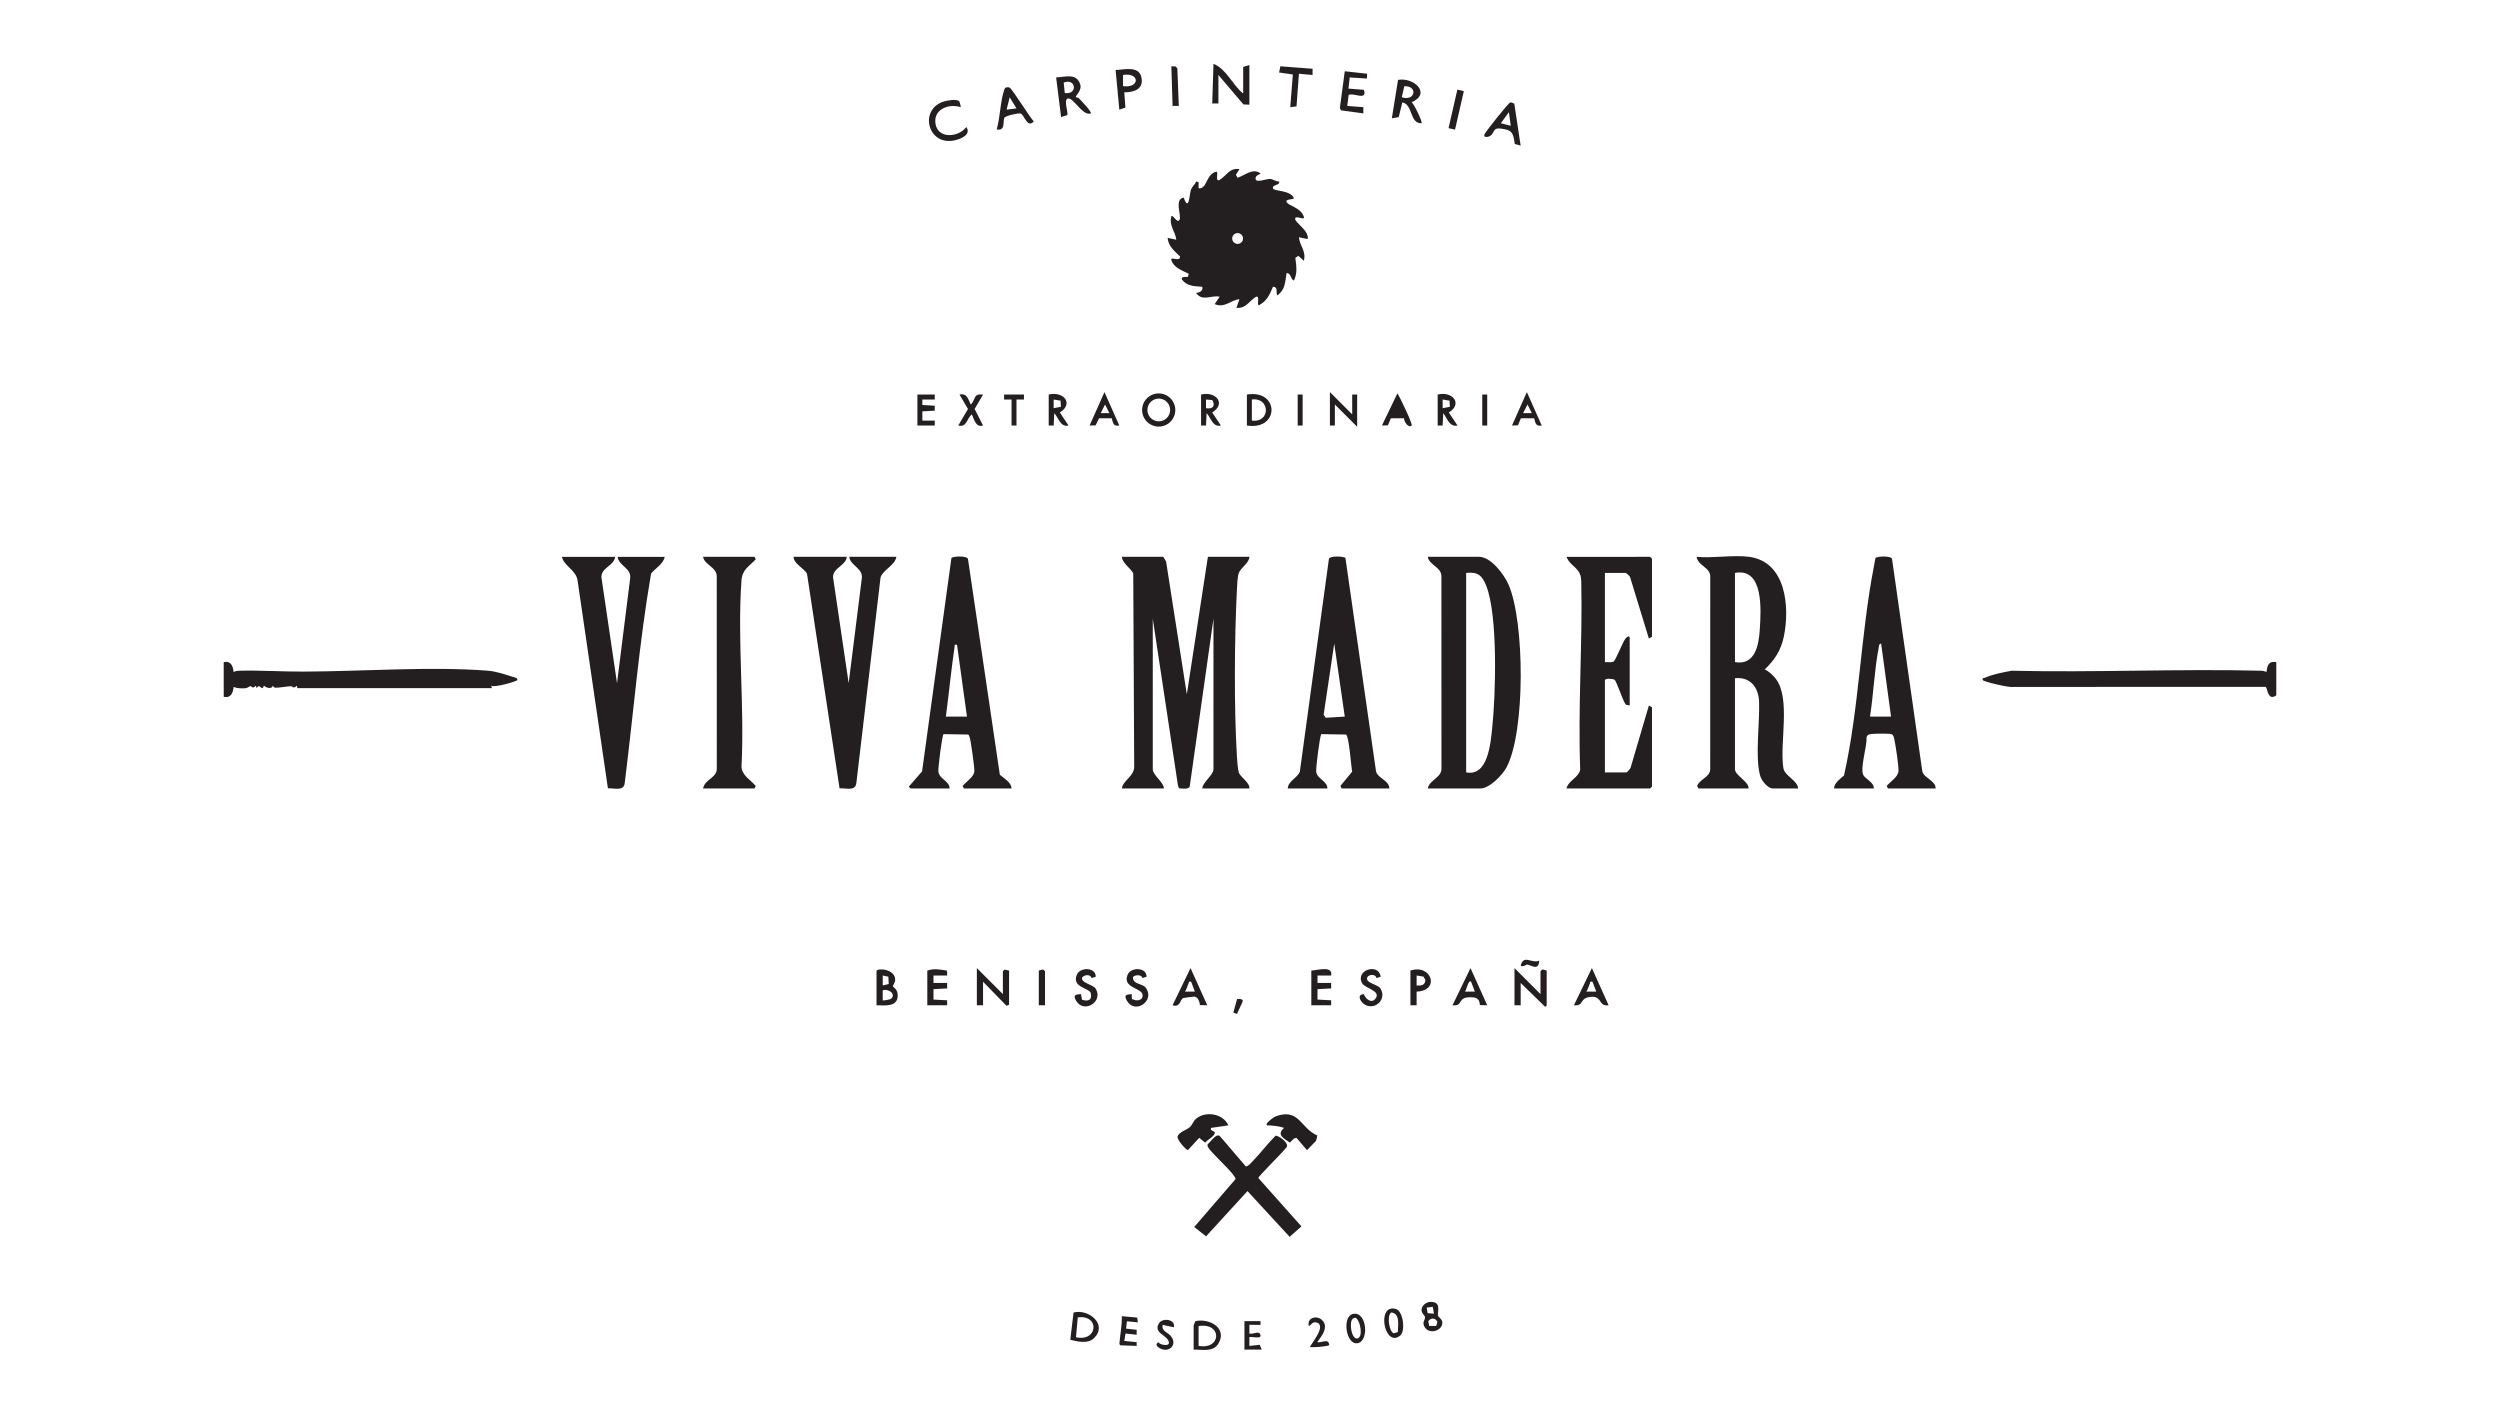 <?xml version="1.0" encoding="UTF-8" standalone="no"?>
<!-- Created with Inkscape (http://www.inkscape.org/) -->

<svg
   version="1.1"
   id="svg1"
   width="187.737"
   height="106.155"
   viewBox="0 0 187.737 106.155"
   xmlns="http://www.w3.org/2000/svg"
   xmlns:svg="http://www.w3.org/2000/svg">
  <defs
     id="defs1">
    <clipPath
       clipPathUnits="userSpaceOnUse"
       id="clipPath3">
      <path
         d="M 0,96.624 H 157.811 V 0 H 0 Z"
         transform="translate(-78.176,-31.85)"
         id="path3" />
    </clipPath>
  </defs>
  <g
     id="g1">
    <g
       id="layer-MC0" />
    <g
       id="layer-MC1" />
    <g
       id="layer-MC2">
      <path
         id="path2"
         d="m 0,0 -0.209,-0.76 0.205,-0.075 0.32,0.695 C 0.356,0.026 0.102,0.018 0,0 m 15.978,1.887 c 0.162,-0.109 0.28,0.064 0.371,0.056 0.227,-0.019 0.635,-0.387 0.675,0.222 C 16.599,1.981 16.15,2.54 15.978,1.887 m -1.885,32.17 h -0.279 v -1.745 h 0.279 z M 3.416,32.312 h 0.279 v 1.745 H 3.416 Z M -11.168,1.607 v -1.954 h 0.349 v 1.92 l -0.112,0.099 z m -1.954,32.45 -10e-4,-0.279 h 0.419 v -1.466 h 0.279 v 1.466 h 0.42 l -10e-4,0.279 z M 4.533,-19.327 c -0.057,0.041 0.77,0.783 0.246,1.256 -0.308,0.278 -0.859,0.114 -0.734,-0.35 0.162,0.092 0.211,0.263 0.438,0.2 0.619,-0.172 -0.433,-1.338 -0.369,-1.385 0.301,-0.007 0.649,0.007 0.942,0.071 0.125,0.027 0.175,0.004 0.104,0.172 -0.089,0.212 -0.454,-0.018 -0.627,0.036 m 8.243,70.479 -0.365,0.084 -0.497,-2.172 0.365,-0.083 z M -4.392,-18.253 c -0.375,-0.584 0.532,-0.674 0.554,-1.108 0.011,-0.219 -0.517,-0.117 -0.596,0.032 -0.187,-0.125 -0.083,-0.249 0.078,-0.338 0.532,-0.296 1.029,0.209 0.621,0.69 -0.19,0.225 -0.528,0.262 -0.455,0.626 l 0.628,-0.139 c 0.117,0.451 -0.627,0.553 -0.83,0.237 m 1.11,68.569 -0.08,2.119 -0.104,0.107 -0.235,0.008 0.069,-2.234 z m -2.304,-68.527 -0.044,0.27 -0.862,0.078 c 0.015,-0.487 -0.082,-0.968 -0.126,-1.451 -0.007,-0.079 -0.031,-0.136 0.052,-0.191 l 0.911,-0.032 v 0.209 l -0.699,0.071 0.071,0.417 0.627,-0.069 10e-4,0.279 -0.599,0.065 0.05,0.413 z m 6.281,-1.326 v 0.489 c 0.064,0.065 0.667,-0.125 0.628,0.104 -0.053,0.315 -0.407,0.034 -0.628,0.104 v 0.49 l 0.628,-10e-4 v 0.209 l -0.907,0.001 v -1.606 h 0.977 l -0.116,0.272 z m 8.364,0.778 -0.224,-0.067 c -0.251,0.046 -0.421,0.986 -0.147,1.172 0.515,-0.051 0.375,-0.724 0.371,-1.105 m -0.11,1.302 c -1.12,0.326 -0.656,-2.222 0.239,-1.501 0.313,0.252 0.177,1.38 -0.239,1.501 m -2.155,-1.657 c -0.335,-0.099 -0.498,0.866 -0.29,1.095 0.033,0.037 0.143,0.08 0.194,0.055 0.25,-0.165 0.414,-1.055 0.096,-1.15 m -0.256,1.379 c -0.642,-0.133 -0.402,-1.752 0.247,-1.651 0.673,0.103 0.536,1.813 -0.247,1.651 m 4.684,-0.676 h -0.398 l -0.049,0.268 c 0.148,0.211 0.405,0.191 0.513,-0.044 z m -0.54,1.03 0.344,0.047 0.067,-0.389 -0.353,0.031 z m 0.236,0.325 c -0.252,0.001 -0.543,-0.208 -0.523,-0.488 0.013,-0.172 0.178,-0.269 0.193,-0.364 0.027,-0.175 -0.196,-0.28 -0.014,-0.575 0.277,-0.45 1.042,-0.177 0.99,0.297 -0.019,0.166 -0.227,0.269 -0.246,0.367 -0.037,0.203 0.213,0.761 -0.4,0.763 M -17.03,32.591 h -0.698 l -10e-4,0.519 0.699,0.04 v 0.279 l -0.699,0.04 10e-4,0.309 h 0.698 v 0.279 h -0.977 v -1.745 h 0.977 z m 1.395,1.465 0.477,-0.813 -0.546,-0.93 c 0.484,-0.127 0.476,0.406 0.766,0.627 0.135,-0.31 0.227,-0.75 0.629,-0.627 l -0.474,0.931 0.474,0.812 c -0.114,-0.002 -0.242,0.028 -0.348,-0.034 -0.155,-0.092 -0.187,-0.431 -0.349,-0.523 -0.139,0.309 -0.215,0.652 -0.629,0.557 m 8.444,-1.045 h -0.488 l 0.244,0.487 z m -1.116,-0.698 0.339,0.008 0.194,0.401 h 0.714 c 0.078,-0.269 0.083,-0.469 0.427,-0.409 l -0.836,1.883 z m 24.669,1.185 0.244,-0.487 h -0.489 z m -0.536,-1.174 0.163,0.395 0.747,0.003 c 0.078,-0.269 0.084,-0.469 0.428,-0.409 l -0.837,1.883 -0.838,-1.883 z m -26.157,0.965 v 0.489 l 0.388,-0.065 0.021,-0.345 z m -0.279,0.768 v -1.745 h 0.279 l 0.035,0.699 c 0.251,-0.278 0.344,-0.806 0.802,-0.698 l -0.488,0.733 c 0.809,0.512 0.192,1.216 -0.628,1.011 m 8.862,-0.768 v 0.489 l 0.353,-0.031 c 0.193,-0.335 0.02,-0.522 -0.353,-0.458 m -0.279,0.768 v -1.745 h 0.279 l 0.035,0.699 c 0.251,-0.278 0.344,-0.806 0.803,-0.698 l -0.488,0.733 c 0.809,0.512 0.192,1.216 -0.629,1.011 m -7.048,-53.106 0.103,1.121 c 1.254,0.16 1.139,-1.396 -0.103,-1.121 m -0.136,1.392 -0.183,-1.533 c 0.416,-0.109 1.003,-0.244 1.342,0.095 0.78,0.779 -0.322,1.661 -1.159,1.438 m 7.045,-1.88 v 1.116 c 1.325,0.224 1.317,-1.343 0,-1.116 m -0.166,1.4 c -0.031,-0.009 -0.113,-0.23 -0.113,-0.249 v -1.361 c 0.462,0.013 1.091,-0.154 1.385,0.325 0.537,0.877 -0.474,1.446 -1.272,1.285 m 14.301,51.85 0.021,-0.345 -0.408,-0.079 -0.001,0.489 z m -0.353,-0.702 c 0.217,-0.284 0.355,-0.8 0.803,-0.698 l -0.488,0.733 c 0.809,0.512 0.192,1.216 -0.629,1.011 v -1.745 h 0.279 z m -8.618,17.236 0.352,0.045 0.136,1.839 0.768,-0.07 v 0.35 L 2.44,52.55 2.37,52.201 3.142,52.088 Z M 10.116,1.329 10.506,1.265 10.607,1.08 C 10.609,0.786 10.365,0.741 10.116,0.77 Z M 9.767,1.607 v -1.954 h 0.349 v 0.768 c 1.352,0.053 0.836,1.58 -0.349,1.186 m -0.733,32.518 -0.872,-1.812 0.337,0.011 0.163,0.395 0.747,0.003 c -0.01,-0.195 0.251,-0.577 0.427,-0.409 0.072,0.068 -0.667,1.618 -0.802,1.812 m -8.2,-0.347 c 1.034,0.14 1.073,-1.328 0,-1.186 z m -0.279,0.279 v -1.745 c 1.847,-0.294 1.85,2.05 0,1.745 M 7.32,1.154 C 7.321,1.383 7.794,1.463 7.855,1.185 L 8.09,1.261 C 7.995,2.062 6.62,1.635 7.053,0.882 7.214,0.604 8.168,0.458 7.779,0.002 7.552,-0.264 7.224,0.033 7.143,0.276 6.721,0.266 6.947,-0.159 7.19,-0.306 7.773,-0.658 8.452,-0.004 8.084,0.588 7.932,0.834 7.32,0.881 7.32,1.154 M -8.195,1.185 -7.96,1.26 c 0.011,0.536 -0.871,0.559 -1.062,0.12 -0.32,-0.733 0.724,-0.738 0.786,-1.064 0.074,-0.388 -0.16,-0.456 -0.495,-0.353 l -0.065,0.319 c -0.323,-0.023 -0.453,-0.056 -0.269,-0.375 0.427,-0.744 1.555,-0.056 1.099,0.681 -0.152,0.245 -0.855,0.313 -0.759,0.634 0.15,0.164 0.461,0.186 0.53,-0.037 m 2.331,0.037 c 0.044,0.147 0.501,0.188 0.53,-0.037 l 0.235,0.075 c 0.011,0.536 -0.871,0.559 -1.062,0.12 -0.33,-0.756 0.802,-0.736 0.839,-1.144 0.031,-0.338 -0.372,-0.368 -0.603,-0.223 l -0.01,0.269 c -0.322,-0.023 -0.452,-0.056 -0.269,-0.375 0.452,-0.788 1.596,-0.004 1.07,0.722 -0.199,0.275 -0.731,0.179 -0.73,0.593 M 5.51,33.499 6.766,32.243 v 1.814 H 6.487 V 32.94 L 5.231,34.197 V 32.312 H 5.51 Z M -16.331,0.601 -16.332,0.91 -17.1,0.909 v 0.42 h 0.768 l -0.005,0.274 c -0.377,0.062 -0.737,0.137 -1.112,0.004 v -1.954 h 1.117 v 0.279 l -0.769,0.041 10e-4,0.588 z m 21.633,0 L 5.301,0.91 4.533,0.909 v 0.42 H 5.301 C 5.407,1.9 4.545,1.627 4.184,1.607 v -1.954 h 1.117 v 0.279 L 4.532,-0.027 4.533,0.561 Z M -4.41,33.83 c 0.354,0 0.641,-0.287 0.641,-0.641 0,-0.353 -0.287,-0.64 -0.641,-0.64 -0.353,0 -0.64,0.287 -0.64,0.64 0,0.354 0.287,0.641 0.64,0.641 m -0.003,-1.578 c 0.516,0 0.934,0.418 0.934,0.934 0,0.517 -0.418,0.935 -0.934,0.935 -0.517,0 -0.935,-0.418 -0.935,-0.935 0,-0.516 0.418,-0.934 0.935,-0.934 M 20.234,0.422 h -0.558 c 0.1,0.135 0.131,0.316 0.203,0.458 0.037,0.074 -0.036,0.132 0.145,0.099 z m -1.256,-0.768 c 0.594,-0.064 0.28,0.414 0.947,0.472 0.675,0.059 0.421,-0.563 1.007,-0.472 L 19.991,1.747 Z M -2.731,0.88 c 0.037,0.074 -0.036,0.132 0.145,0.099 l 0.21,-0.557 h -0.558 c 0.1,0.135 0.131,0.316 0.203,0.458 M -3.027,0.061 c 0.029,0.01 0.584,0.084 0.615,0.081 0.216,-0.019 0.302,-0.298 0.323,-0.481 l 0.411,-0.007 -0.942,2.093 -1.012,-2.093 c 0.444,-0.154 0.419,0.342 0.605,0.407 m 16.423,0.361 h -0.559 c 0.081,0.052 0.195,0.707 0.348,0.557 z m -1.257,-0.768 c 0.609,-0.072 0.264,0.435 0.942,0.448 0.366,0.008 0.576,-0.033 0.601,-0.441 l 0.411,-0.007 -0.941,2.093 z M -6.423,52.062 c 0.964,0.157 0.952,-0.766 0,-0.629 z m 0.07,-0.978 c 0.566,-0.002 1.114,0.182 0.962,0.858 -0.147,0.653 -0.99,0.411 -1.451,0.398 l 0.21,-2.233 0.343,0.115 z M -19.491,0.02 c -0.054,-0.046 -0.444,-0.113 -0.47,-0.088 l -0.001,0.559 c 0.325,0.127 0.771,-0.217 0.471,-0.471 m -0.152,1.243 0.021,-0.414 -0.339,-0.079 v 0.559 z m 0.258,-0.529 c -0.003,0.052 0.125,0.194 0.126,0.35 0.007,0.634 -1.051,0.682 -1.051,0.489 v -1.92 c 0.507,-0.011 1.223,-0.107 1.193,0.595 -0.015,0.34 -0.262,0.4 -0.268,0.486 m 3.487,47.648 c 0.342,0.078 0.939,0.313 0.648,0.748 -0.429,-0.58 -1.575,-0.689 -1.732,0.154 -0.157,0.835 0.731,1.186 1.417,0.963 0.012,0.012 -0.057,0.302 -0.087,0.331 -0.149,0.149 -0.693,0.047 -0.889,-0.018 -1.397,-0.457 -0.879,-2.526 0.643,-2.178 m 23.013,1.516 v 0.349 l -0.907,0.07 0.08,0.618 c 0.249,0.155 1.071,-0.359 0.858,0.29 l -0.869,0.069 0.071,0.628 0.969,-0.063 0.008,0.272 -1.257,0.14 -0.275,-2.066 0.063,-0.136 z m 8.2,0.069 0.104,-0.767 -0.558,0.141 z m -1.042,-1.33 c 0.221,0.146 0.146,0.452 0.533,0.41 0.684,-0.074 0.755,-0.223 0.84,-0.876 l 0.331,-0.087 -0.358,2.361 c -0.066,0.026 -0.157,0.079 -0.224,0.067 -0.112,-0.021 -1.32,-1.561 -1.441,-1.767 -0.124,-0.213 0.159,-0.213 0.319,-0.108 m -27.255,1.471 0.174,0.697 0.383,-0.627 z m 0.163,1.247 c -0.062,0.021 -0.128,0.018 -0.192,0.004 -0.06,-0.018 -0.078,-0.061 -0.097,-0.114 -0.223,-0.605 -0.24,-1.604 -0.433,-2.254 0.502,-0.081 0.339,0.389 0.429,0.652 0.042,0.121 0.811,0.283 0.919,0.248 0.206,-0.066 0.371,-0.856 0.744,-0.447 -0.225,0.222 -1.234,1.866 -1.37,1.911 M -13.192,1.573 V 0.282 l -1.466,1.465 v -2.094 h 0.349 v 1.326 l 1.326,-1.361 0.14,0.07 v 1.919 l -0.247,0.055 z m 3.486,49.471 -0.058,0.589 c 0.702,0.269 0.803,-0.701 0.058,-0.589 m 0.147,-1.243 c 0.049,0.173 -0.222,0.885 0.032,0.935 0.311,0.061 0.848,-1.026 1.289,-0.838 0.081,0.069 -0.585,0.765 -0.664,0.839 -0.045,0.042 -0.111,0.064 -0.172,0.07 -0.064,0.088 0.368,0.363 0.232,0.749 -0.22,0.628 -0.845,0.383 -1.35,0.366 l 0.28,-2.233 z M 17.443,1.607 17.206,1.672 17.094,1.573 V 0.282 l -1.465,1.465 v -2.094 h 0.349 V 0.91 l 1.361,-1.326 c 0.13,-0.057 0.104,0.18 0.104,0.244 z m -8.019,49.82 c 0.777,0.027 0.622,-0.872 -0.146,-0.621 z m -0.113,-0.91 c 0.615,-0.124 0.39,-1.188 1.084,-1.177 0.067,0.068 -0.416,1.073 -0.558,1.185 1.123,0.488 0.127,1.422 -0.768,1.258 L 8.72,49.619 9.108,49.684 Z M -1.05,52.061 0.36,50.402 0.695,50.387 V 52.62 L 0.346,52.515 v -1.5 c -0.608,0.484 -0.938,1.38 -1.674,1.674 L -1.399,50.456 H -1.05 Z M 4.523,-7.685 C 3.596,-7.283 3.516,-6.215 2.331,-6.554 2.064,-6.63 1.849,-6.804 1.672,-7.012 1.643,-7.174 1.745,-7.103 1.847,-7.114 2.131,-7.142 2.375,-7.159 2.649,-7.256 2.201,-7.656 2.635,-7.839 2.976,-8.083 l 0.225,0.225 0.144,0.044 0.597,-0.696 0.512,0.531 z m -6.315,-0.403 c 0.123,0.179 0.574,0.37 0.536,0.587 -0.011,0.068 -0.275,0.069 -0.212,0.245 l 0.977,0.141 c -0.286,0.664 -1.268,0.827 -1.812,0.381 -0.165,-0.136 -0.216,-0.353 -0.357,-0.481 -0.156,-0.142 -0.621,-0.283 -0.683,-0.509 -0.098,-0.16 0.491,-0.798 0.574,-0.782 l 0.638,0.691 z M 2.793,-8.339 C 2.956,-8.106 2.288,-7.64 2.162,-7.704 1.722,-8.147 1.338,-8.658 0.906,-9.106 0.834,-9.18 0.575,-9.481 0.487,-9.418 l -1.466,1.713 c -0.236,0.13 -0.491,-0.337 -0.667,-0.459 -0.058,-0.107 0.022,-0.19 0.077,-0.273 0.191,-0.288 1.517,-1.485 1.485,-1.702 l -2.329,-2.7 0.667,-0.525 2.334,2.548 2.375,-2.577 0.662,0.59 -2.425,2.723 c 0.01,0.117 1.391,1.453 1.593,1.741 m 55.194,26.764 c -0.098,0.05 -0.197,0.071 -0.309,0.074 -4.64,0.114 -9.357,-0.108 -14.034,-10e-4 -0.477,-0.087 -1.057,-0.191 -1.498,-0.389 -0.075,-0.034 -0.179,-0.002 -0.139,-0.136 0.025,-0.085 1.478,-0.436 1.706,-0.387 l 14.229,0.005 c 0.095,-0.023 0.105,-0.631 0.426,-0.565 0.059,0.012 0.178,0.059 0.178,0.108 v 1.85 c -0.445,0.072 -0.499,-0.193 -0.559,-0.559 m -98.829,-0.26 c -0.394,0.132 -0.933,0.3 -1.343,0.333 -3.246,0.256 -7.125,-0.04 -10.431,-0.049 -1.183,-0.004 -2.426,0.08 -3.603,0.05 -0.111,-0.003 -0.21,-0.023 -0.308,-0.074 -0.037,0.34 -0.158,0.646 -0.559,0.559 V 17.03 c 0.401,-0.088 0.522,0.218 0.559,0.558 0.201,-0.091 0.449,-0.09 0.666,-0.074 0.132,0.01 0.229,0.117 0.277,0.116 0.08,-10e-4 0.117,-0.184 0.311,0.028 l 0.036,-0.14 c 0.161,0.247 0.201,0 0.348,-0.002 l 0.07,0.142 c 0.118,-0.126 0.461,-0.219 0.489,0 0.039,-0.04 0.083,-0.113 0.14,-0.116 0.241,-0.009 0.672,0.08 0.907,0.084 0.084,0.002 0.124,-0.176 0.313,0.032 l 0.035,-0.14 h 10.957 l -0.036,0.139 c 0.164,-0.13 1.443,0.243 1.467,0.316 0.043,0.134 -0.207,0.162 -0.295,0.192 m 13.729,6.611 -0.071,0.139 h -2.896 c 0.07,-0.454 0.754,-0.569 0.769,-1.08 l 0.002,-10.821 c 0.031,-0.56 -0.684,-0.624 -0.771,-1.148 h 2.896 l 0.071,0.139 c -0.285,0.344 -0.777,0.585 -0.804,1.082 0.18,3.418 -0.239,7.081 -0.003,10.47 0.047,0.662 0.396,0.774 0.807,1.219 M 4.995,15.849 4.879,16.02 5.475,20.03 6.068,15.914 Z M 7.83,12.825 6.106,24.848 C 6.037,24.947 5.237,24.992 5.174,24.797 L 3.539,12.825 C 3.431,12.477 2.863,12.281 2.858,11.866 h 2.233 c 0.002,0.412 -0.581,0.54 -0.632,0.939 -0.024,0.185 0.202,2.065 0.293,2.122 L 6.141,14.904 C 6.315,14.789 6.42,13.129 6.487,12.814 L 5.822,12.008 5.894,11.866 H 8.58 c -0.003,0.455 -0.638,0.562 -0.75,0.959 m -24.233,3.088 c 0.173,1.31 0.298,2.635 0.491,3.943 0.018,0.121 -0.037,0.117 0.137,0.104 l 0.559,-4.047 z m 3.04,-3.276 -1.796,12.16 c -0.063,0.195 -0.863,0.15 -0.932,0.051 l -1.654,-12.023 -0.716,-0.821 c -0.07,-0.036 0.062,-0.138 0.07,-0.138 h 2.198 c 0.001,0.412 -0.581,0.54 -0.632,0.939 -0.024,0.185 0.202,2.065 0.293,2.122 l 1.388,-0.023 c 0.045,-0.029 0.054,-0.09 0.075,-0.135 0.065,-0.142 0.293,-1.789 0.27,-1.956 -0.044,-0.316 -0.468,-0.568 -0.662,-0.808 l 0.071,-0.139 h 2.686 c -0.006,0.337 -0.422,0.57 -0.659,0.771 m 49.02,3.276 c 0.199,1.258 0.247,2.63 0.489,3.872 0.02,0.102 -10e-4,0.217 0.138,0.245 l 0.559,-4.117 z m 2.948,-3.088 -1.706,11.972 c -0.062,0.195 -0.862,0.15 -0.931,0.051 -0.041,-0.153 -0.06,-0.312 -0.09,-0.468 -0.748,-3.835 -0.828,-7.974 -1.685,-11.784 -0.217,-0.185 -0.554,-0.424 -0.56,-0.73 h 2.233 c 0.052,0.327 -0.497,0.547 -0.592,0.768 -0.177,0.418 0.225,1.604 0.188,2.113 0.064,0.189 0.2,0.177 0.365,0.193 0.168,0.017 0.926,0.026 1.041,-0.013 0.104,-0.035 0.13,-0.172 0.154,-0.266 0.07,-0.283 0.27,-1.612 0.238,-1.848 -0.044,-0.316 -0.468,-0.568 -0.662,-0.808 l 0.071,-0.139 h 2.686 c -0.003,0.455 -0.638,0.562 -0.75,0.959 m -57.799,12.09 h -2.651 c 0.046,-0.496 0.794,-0.639 0.704,-1.221 l -0.739,-5.897 -0.88,5.968 c -0.006,0.544 0.715,0.635 0.775,1.15 h -3.001 c 0.017,-0.401 0.578,-0.627 0.759,-0.951 l 1.833,-12.089 c 0.37,0.022 0.91,-0.192 0.95,0.322 l 1.359,11.551 c 0.115,0.419 0.829,0.697 0.891,1.167 m -14.997,-1.221 -0.739,-5.897 -0.879,5.968 c -0.014,0.555 0.711,0.637 0.774,1.15 h -3 c 0.12,-0.538 0.83,-0.746 0.889,-1.378 l 1.703,-11.662 c 0.369,0.022 0.909,-0.192 0.95,0.322 0.491,3.921 0.812,7.898 1.482,11.777 0.245,0.303 0.69,0.537 0.768,0.941 h -2.652 c 0.046,-0.496 0.795,-0.639 0.704,-1.221 m 52.751,1.221 c 0.23,-0.589 0.812,-0.583 0.83,-1.368 0.078,-3.51 -0.192,-7.078 -0.06,-10.603 -0.062,-0.459 -0.676,-0.632 -0.77,-1.078 h 4.71 l 0.105,0.104 v 4.467 l -0.174,0.104 -1.031,-3.505 c -0.017,-0.065 -0.202,-0.263 -0.226,-0.263 h -1.221 v 5.199 c 0.055,0.123 0.482,0.067 0.541,0.018 0.138,-0.114 0.452,-1.166 0.64,-1.406 l 0.215,-0.043 v 3.803 c 0,0.172 -0.168,0.057 -0.241,-0.039 -0.168,-0.221 -0.541,-1.212 -0.666,-1.287 -0.127,-0.077 -0.342,-0.02 -0.489,-0.034 v 5.024 h 1.151 c 0.066,0 0.269,-0.181 0.28,-0.278 l 1.047,-3.42 0.174,0.104 v 4.397 L 23.27,24.915 Z M 14.372,15.251 C 14.28,14.385 14.131,12.533 12.907,12.773 v 11.235 c 0.66,0.075 0.9,-0.145 1.129,-0.72 0.671,-1.682 0.536,-6.158 0.336,-8.037 m 0.92,8.106 c -0.244,0.556 -0.984,1.558 -1.652,1.558 h -2.896 c 0.069,-0.454 0.753,-0.569 0.769,-1.08 l 0.002,-10.821 c 0.029,-0.545 -0.676,-0.656 -0.771,-1.148 h 2.966 c 0.512,0 1.238,0.753 1.468,1.183 1.071,2.002 1.031,8.22 0.114,10.308 M 29.449,20.83 C 29.395,19.956 29.193,18.783 28.05,18.984 v 5.024 c 1.641,0.316 1.464,-2.131 1.399,-3.178 m 1.327,-7.809 c -0.221,1.397 0.431,3.89 -0.423,5.021 -0.134,0.177 -0.42,0.457 -0.628,0.524 0.573,0.559 0.924,1.085 1.084,1.881 0.33,1.639 0.13,4.186 -1.956,4.468 -0.896,0.121 -2.043,-0.09 -2.966,0 0.087,-0.524 0.802,-0.588 0.771,-1.148 L 26.656,12.946 C 26.636,12.49 26.08,12.41 25.917,12.008 l 0.075,-0.142 h 2.826 c 0.026,0.38 -0.768,0.738 -0.768,1.081 v 5.129 c 0.847,0.09 1.318,-0.494 1.357,-1.291 0.055,-1.166 -0.246,-3.181 0.07,-4.225 0.079,-0.262 0.422,-0.694 0.702,-0.694 h 1.43 c -0.032,0.464 -0.761,0.697 -0.833,1.155 M 0.032,43.154 c 0.168,0 0.305,-0.136 0.305,-0.305 0,-0.168 -0.137,-0.304 -0.305,-0.304 -0.168,0 -0.305,0.136 -0.305,0.304 0,0.169 0.137,0.305 0.305,0.305 m -3.245,-1.317 c 0.017,-0.347 -0.565,0.041 -0.488,-0.207 0.136,-0.434 0.616,-0.584 0.978,-0.769 l -0.046,-0.175 c -0.079,-0.008 -0.411,0.033 -0.34,-0.139 0.276,-0.391 0.715,-0.384 1.152,-0.419 0.048,-0.241 -0.15,-0.32 -0.349,-0.35 0.358,-0.502 0.857,-0.104 1.326,-0.209 l -0.279,-0.417 c 0.572,-0.241 0.88,0.224 1.395,0.278 l -0.173,-0.489 c 0.557,-0.047 0.708,0.393 1.115,0.63 0.225,0.041 0.025,-0.391 0.14,-0.489 0.452,0.229 0.619,0.591 0.804,1.046 0.299,0.014 0.162,-0.315 0.243,-0.488 0.462,0.331 0.437,0.748 0.524,1.256 0.257,0.022 0.212,-0.346 0.417,-0.419 0.209,0.449 0.131,0.81 0.079,1.28 l 0.166,0.116 0.314,-0.279 c 0.142,0.562 -0.242,0.834 -0.278,1.325 l 0.489,-0.103 c 0.108,0.434 -0.664,0.905 -0.7,1.115 -0.05,0.29 0.571,-0.113 0.488,0.139 -0.179,0.544 -0.881,0.607 -0.975,0.839 -0.071,0.176 0.371,0.114 0.418,0.208 -0.22,0.485 -1.141,0.371 -1.186,0.56 -0.051,0.216 0.414,0.154 0.349,0.382 -0.191,-0.01 -0.338,0.136 -0.524,0.145 -0.213,0.011 -0.895,-0.296 -0.793,0.09 0.038,0.142 0.286,0.181 0.27,0.219 -0.435,0.328 -0.88,-0.106 -1.29,-0.244 l -0.098,0.164 0.202,0.324 c -0.572,0.095 -0.739,-0.395 -1.151,-0.628 -0.225,-0.042 -0.025,0.39 -0.14,0.489 -0.61,-0.132 -0.514,-0.992 -1.013,-0.942 l 10e-4,0.349 -0.139,0.033 C -2.374,45.866 -2.546,45.783 -2.608,45.559 -2.688,45.27 -2.713,44.336 -3.005,45.153 -3.56,45.058 -3.11,44.13 -3.246,43.894 c -0.125,-0.217 -0.365,0.319 -0.455,0.212 -0.14,-0.567 0.225,-0.842 0.278,-1.326 l -0.489,0.104 c 0.05,-0.49 0.378,-0.726 0.699,-1.047 M 0.101,24.01 c 0.121,0.307 0.585,0.555 0.594,0.905 h -2.338 l -1.186,-7.746 -1.169,7.484 -0.157,0.262 h -2.338 c 0.037,-0.354 0.466,-0.615 0.645,-0.925 l 0.053,-10.903 c 0.003,-0.531 -0.627,-0.763 -0.698,-1.221 h 2.373 c -0.002,0.338 -0.628,0.753 -0.628,1.081 v 8.479 l 1.415,-9.369 0.06,-0.181 c 0.161,-0.007 0.543,-0.085 0.607,0.106 l 1.337,9.444 v -8.479 c 0,-0.328 -0.626,-0.743 -0.628,-1.081 h 2.652 c 0.026,0.348 -0.515,0.636 -0.597,0.903 -0.055,0.176 -0.092,0.661 -0.104,0.873 -0.168,2.831 -0.143,6.655 0.002,9.497 0.011,0.224 0.03,0.682 0.105,0.871"
         style="fill:#231f20;fill-opacity:1;fill-rule:nonzero;stroke:none"
         transform="matrix(1.333,0,0,-1.333,92.896,75.027)"
         clip-path="url(#clipPath3)" />
    </g>
    <g
       id="layer-MC3" />
    <g
       id="layer-MC4" />
  </g>
</svg>
